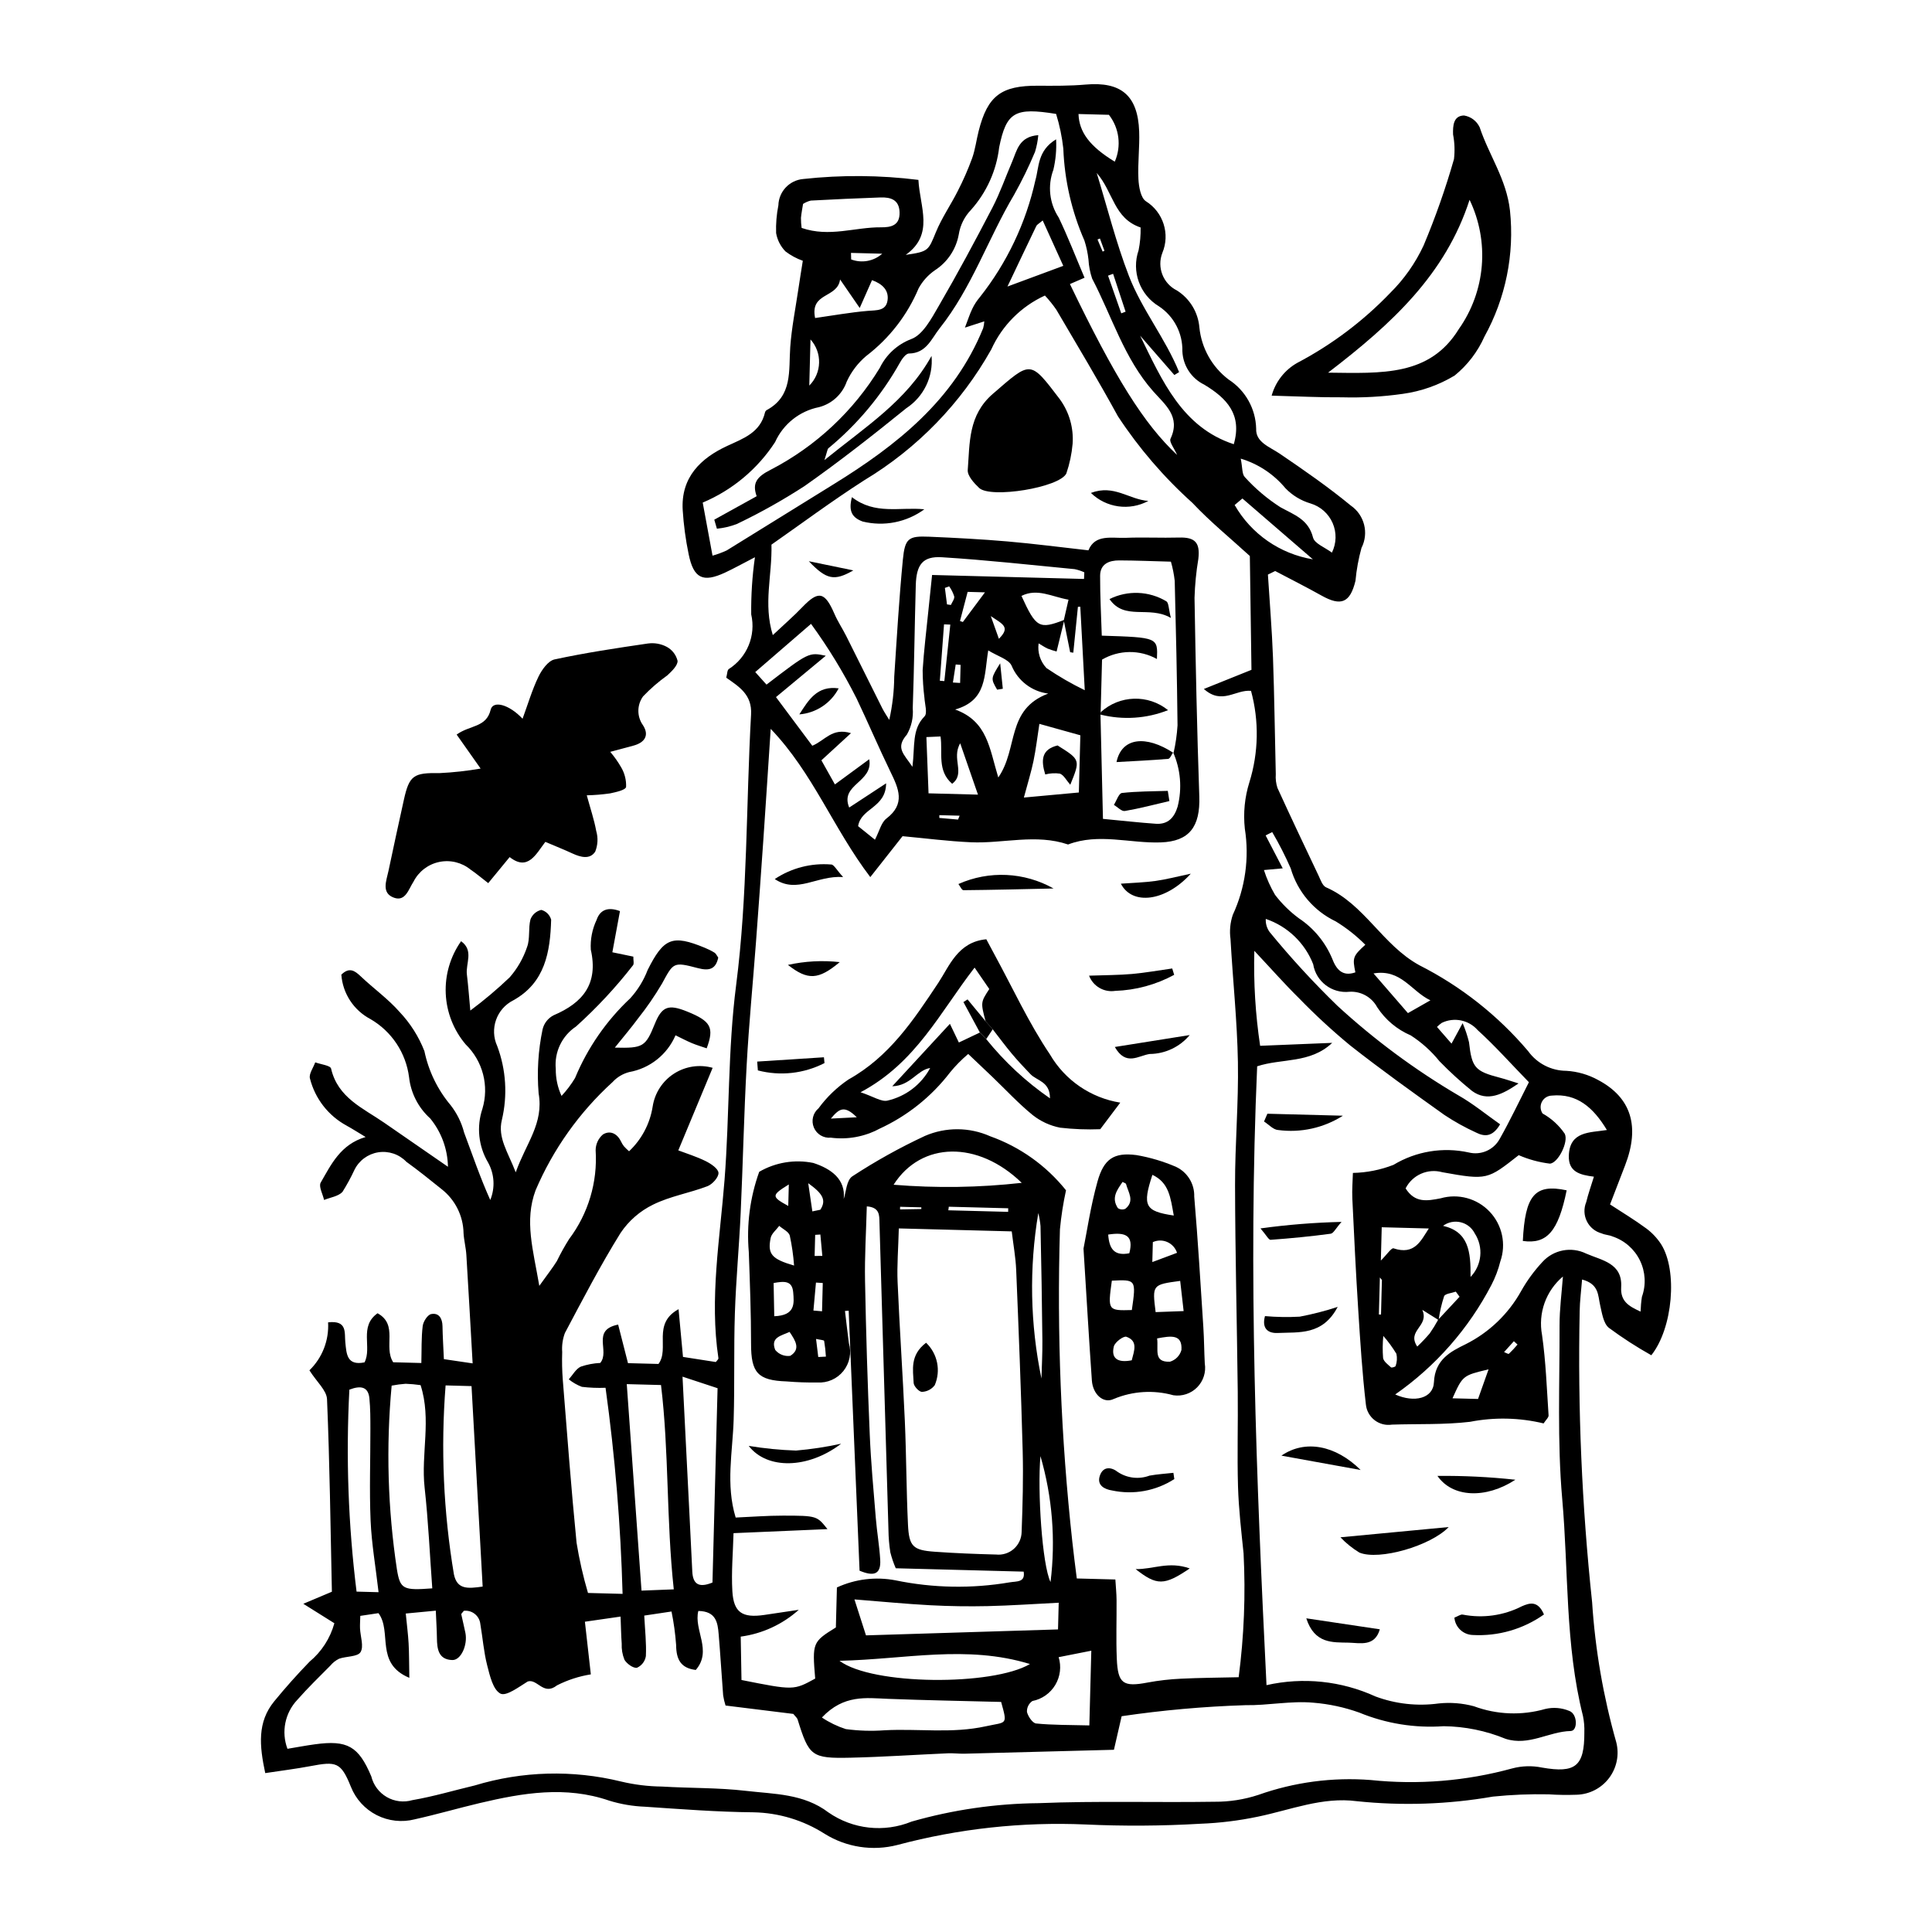 <?xml version="1.0" encoding="UTF-8"?>
<!-- Uploaded to: SVG Repo, www.svgrepo.com, Generator: SVG Repo Mixer Tools -->
<svg fill="#000000" width="800px" height="800px" version="1.1" viewBox="144 144 512 512" xmlns="http://www.w3.org/2000/svg">
 <g>
  <path d="m480.01 296.27c0.461 7.316 1.074 14.625 1.344 21.945 0.375 10.32 0.484 20.648 0.742 30.977-0.09 1.219 0.059 2.445 0.438 3.606 3.559 7.797 7.234 15.539 10.91 23.277 0.527 1.109 1.035 2.664 1.965 3.07 10.199 4.469 14.914 15.246 24.68 20.621v0.004c11.062 5.594 20.891 13.348 28.898 22.809 2.34 3.246 6.094 5.18 10.094 5.199 2.965 0.172 5.852 1.008 8.453 2.441 8.816 4.688 11.094 12.336 7.129 22.625-1.32 3.426-2.641 6.852-3.984 10.344 3.465 2.266 6.582 4.133 9.484 6.281l0.004-0.004c1.586 1.16 2.949 2.594 4.027 4.238 4.457 6.992 3.121 22.297-2.578 29.453-3.906-2.188-7.668-4.617-11.266-7.281-1.445-1.188-1.809-3.894-2.297-5.992-0.602-2.59-0.258-5.582-4.785-6.801-0.23 2.953-0.609 5.727-0.645 8.504h0.004c-0.527 25.711 0.574 51.43 3.297 77 0.816 12.574 2.965 25.027 6.406 37.148 0.836 3.289 0.125 6.781-1.926 9.484-2.051 2.703-5.219 4.324-8.613 4.406-2.469 0.09-4.941 0.055-7.406-0.109-4.922-0.102-9.848 0.102-14.75 0.602-11.914 2.07-24.062 2.477-36.09 1.215-9.102-1.188-17.496 2.305-26.16 4.098h-0.004c-5.039 1.059-10.156 1.688-15.305 1.883-10.125 0.594-20.277 0.656-30.41 0.191-16.797-0.727-33.605 1.102-49.848 5.43-6.555 1.691-13.516 0.625-19.262-2.949-5.641-3.602-12.164-5.578-18.855-5.707-9.602-0.09-19.199-0.832-28.785-1.48-3.215-0.125-6.402-0.664-9.477-1.613-11.555-3.973-22.914-2.043-34.281 0.641-5.762 1.363-11.457 3.027-17.234 4.305l-0.004 0.004c-3.387 0.867-6.973 0.473-10.086-1.109-3.117-1.586-5.551-4.254-6.84-7.5-2.66-6.609-3.883-6.781-10.777-5.477-3.797 0.719-7.641 1.188-11.926 1.84-1.555-7.277-2.137-13.508 2.387-19.031 2.965-3.621 6.094-7.129 9.352-10.488h-0.004c3.188-2.644 5.484-6.203 6.586-10.195-0.285-0.18-7.496-4.699-8.227-5.156 2.789-1.18 5.141-2.172 7.57-3.195-0.367-16.992-0.574-34.016-1.289-51.016-0.098-2.34-2.707-4.57-4.668-7.66h0.004c3.414-3.316 5.219-7.957 4.945-12.711 5.191-0.598 4.301 2.773 4.566 5.289 0.316 3.008 0.352 6.273 5.09 5.316 2.047-3.953-1.527-9.5 3.457-13.016 5.551 3.062 1.492 8.852 4.141 12.988l7.461 0.195c0.094-3.519-0.023-6.691 0.359-9.801 0.145-1.176 1.281-2.965 2.234-3.16 2.043-0.418 2.977 1.117 3.012 3.195 0.043 2.68 0.219 5.359 0.367 8.742 2.422 0.359 4.668 0.688 7.621 1.125-0.578-10.082-1.086-19.414-1.664-28.742-0.121-1.965-0.648-3.906-0.754-5.871l0.008 0.008c-0.109-4.527-2.238-8.766-5.801-11.559-3.074-2.469-6.148-4.953-9.348-7.258-1.93-2.012-4.719-2.949-7.473-2.512-2.75 0.441-5.113 2.199-6.32 4.711-0.926 1.988-1.977 3.918-3.144 5.777-1.109 1.191-3.215 1.457-4.875 2.137-0.344-1.559-1.484-3.578-0.895-4.598 2.781-4.812 5.246-10.121 11.902-12.086-1.883-1.129-3.418-2.121-5.012-2.996l-0.004-0.008c-4.856-2.621-8.383-7.156-9.734-12.508-0.332-1.207 0.895-2.84 1.402-4.273 1.457 0.539 4.008 0.824 4.199 1.652 1.785 7.75 8.473 10.473 14.059 14.336 5.406 3.738 10.812 7.473 16.91 11.684-0.078-4.68-1.738-9.195-4.707-12.816-3.137-2.824-5.125-6.703-5.594-10.898-0.82-6.461-4.609-12.168-10.242-15.426-4.43-2.332-7.344-6.781-7.707-11.77 2.109-2.062 3.535-1.078 5.156 0.461 3.375 3.207 7.238 5.957 10.289 9.43 2.836 3 5.066 6.516 6.566 10.363 1.098 5.289 3.492 10.223 6.969 14.359 1.668 2.141 2.879 4.602 3.555 7.231 2.223 5.941 4.262 11.953 6.93 17.867v0.004c1.332-3.238 1.113-6.906-0.594-9.961-2.535-4.293-3.078-9.477-1.488-14.203 0.895-2.977 0.957-6.144 0.176-9.156-0.781-3.008-2.375-5.746-4.606-7.914-3.207-3.777-5.066-8.516-5.285-13.465-0.223-4.949 1.211-9.832 4.066-13.883 3.445 2.473 1.18 5.902 1.535 8.801 0.383 3.152 0.609 6.324 0.91 9.582v-0.004c3.652-2.719 7.137-5.656 10.434-8.801 2.059-2.359 3.629-5.106 4.621-8.074 0.816-2.234 0.277-4.934 0.887-7.285 0.477-1.266 1.551-2.207 2.863-2.516 1.27 0.34 2.262 1.32 2.617 2.586-0.242 8.523-1.59 16.699-10.027 21.375-4.457 2.238-6.34 7.606-4.258 12.141 2.34 6.246 2.766 13.051 1.227 19.543-1.16 4.707 1.562 8.449 3.672 13.895 2.727-7.707 7.477-12.949 6.062-20.945h0.004c-0.469-5.656-0.117-11.355 1.043-16.914 0.375-1.625 1.449-3 2.934-3.758 7.805-3.332 11.875-8.34 9.852-17.383-0.16-2.711 0.363-5.418 1.527-7.871 0.949-2.793 3.117-3.504 6.199-2.352l-2.016 10.914 5.559 1.152c-0.023 0.945 0.254 1.914-0.105 2.32h-0.004c-4.539 5.836-9.59 11.258-15.082 16.203-3.719 2.469-5.781 6.781-5.363 11.223-0.035 2.473 0.488 4.926 1.527 7.168 1.352-1.445 2.551-3.031 3.574-4.727 3.324-8.008 8.312-15.215 14.637-21.148 1.992-2.191 3.559-4.738 4.613-7.508 4.25-8.469 6.551-9.422 15.094-5.894h0.004c0.91 0.367 1.793 0.809 2.633 1.324 0.379 0.238 0.582 0.762 0.973 1.297-0.645 3.055-2.359 3.59-5.383 2.793-6.59-1.734-6.469-1.5-9.562 4.176h-0.004c-1.879 3.176-3.969 6.219-6.262 9.109-1.859 2.519-3.898 4.906-6.199 7.781 7.516 0.188 8.133-0.215 10.598-6.289 1.879-4.641 3.59-5.293 8.566-3.277 6.285 2.543 7.242 4.203 5.184 9.75-1.297-0.449-2.629-0.836-3.906-1.367-1.355-0.562-2.656-1.262-4.352-2.082h-0.004c-2.191 5.106-6.805 8.766-12.273 9.742-1.691 0.438-3.227 1.355-4.406 2.648-8.777 7.981-15.734 17.758-20.398 28.668-3.023 8.105-0.648 15.773 0.98 25.34 2.234-3.129 3.559-4.797 4.676-6.598l-0.004-0.004c0.969-1.988 2.043-3.922 3.223-5.793 5.078-6.746 7.574-15.086 7.035-23.516-0.004-1.605 0.695-3.137 1.906-4.191 1.867-1.18 3.789-0.32 4.82 1.855h0.004c0.207 0.445 0.469 0.871 0.773 1.262 0.426 0.465 0.879 0.906 1.352 1.32 3.344-3.152 5.547-7.324 6.258-11.863 0.551-3.574 2.602-6.742 5.641-8.703 3.039-1.961 6.769-2.523 10.254-1.551-2.945 7.086-5.812 13.977-9.102 21.879 2.121 0.809 4.789 1.625 7.254 2.844 1.387 0.688 3.328 1.988 3.394 3.113 0.07 1.152-1.605 3.031-2.922 3.535-4.734 1.809-9.902 2.652-14.398 4.879-3.492 1.699-6.469 4.293-8.633 7.519-5.336 8.578-10.004 17.574-14.746 26.504-0.598 1.605-0.844 3.32-0.719 5.031-0.082 2.469-0.031 4.945 0.16 7.41 1.152 14.383 2.223 28.77 3.648 43.125h-0.004c0.73 4.5 1.742 8.953 3.031 13.328l9.168 0.242v-0.004c-0.5-18.273-2.004-36.508-4.516-54.613-2.094 0.086-4.195 0-6.277-0.25-1.254-0.473-2.422-1.145-3.465-1.988 1.047-1.16 1.887-2.769 3.188-3.367h0.004c1.66-0.562 3.394-0.891 5.148-0.977 2.648-3.168-2.441-8.715 4.742-10.164 0.887 3.473 1.703 6.688 2.606 10.219l8.082 0.211c3.035-4.062-1.766-10.629 5.32-14.512 0.441 4.727 0.809 8.695 1.176 12.648 2.914 0.453 5.785 0.902 8.695 1.355 0.219-0.309 0.738-0.715 0.691-1.031-2.383-15.824 0.406-31.637 1.625-47.23 1.34-17.176 0.852-34.406 3.074-51.637 3.055-23.684 2.621-47.809 3.957-71.727 0.293-5.246-3.18-7.344-6.578-9.734 0.27-0.98 0.238-2.012 0.68-2.289h-0.004c4.844-3.082 7.223-8.875 5.941-14.469-0.062-5.07 0.266-10.141 0.984-15.16-3.309 1.707-5.555 2.965-7.879 4.051-5.906 2.754-8.371 1.586-9.691-4.875v-0.004c-0.797-3.84-1.32-7.734-1.57-11.648-0.523-8.695 4.742-13.77 11.852-17.051 4.352-2.008 8.711-3.535 9.957-8.848h0.004c0.059-0.246 0.207-0.461 0.414-0.602 6.992-3.769 5.816-10.48 6.273-16.754 0.371-5.125 1.395-10.207 2.148-15.305 0.355-2.418 0.754-4.828 1.18-7.531h-0.004c-1.648-0.586-3.199-1.422-4.594-2.484-1.293-1.328-2.156-3.016-2.477-4.848-0.086-2.469 0.117-4.941 0.602-7.367 0.102-3.652 2.926-6.648 6.57-6.969 10.152-1.113 20.402-1.035 30.539 0.234 0.371 7.211 4.289 14.418-3.363 19.871 6.074-0.883 5.973-1.105 8-6.027 1.562-3.801 3.961-7.254 5.816-10.941v-0.004c1.445-2.805 2.711-5.703 3.793-8.668 0.82-2.312 1.113-4.805 1.723-7.195 2.371-9.352 5.988-12.047 15.738-11.992 4.199 0.023 8.418 0.062 12.59-0.305 9.391-0.828 13.852 2.859 14.207 12.406 0.156 4.195-0.406 8.422-0.199 12.613 0.102 2.051 0.602 5.008 1.984 5.902 4.617 2.887 6.457 8.695 4.348 13.711-1.465 3.812 0.211 8.109 3.863 9.93 3.422 2.148 5.629 5.785 5.961 9.809 0.555 5.481 3.367 10.484 7.762 13.805 4.434 2.863 7.16 7.734 7.285 13.012-0.168 3.609 3.578 4.816 6.246 6.629 6.422 4.363 12.832 8.805 18.816 13.734 3.633 2.496 4.856 7.301 2.852 11.227-0.789 2.852-1.324 5.769-1.594 8.715-1.414 5.867-3.84 6.816-8.973 3.941-4.051-2.269-8.199-4.352-12.309-6.519zm45.238 197.56-4.328-2.711c1.945 4.379-4.219 5.414-1.336 9.734 1.156-1.098 2.258-2.258 3.297-3.469 0.82-1.176 1.574-2.398 2.258-3.66 1.887-2.023 3.773-4.047 5.664-6.074l-0.996-1.352c-1.078 0.391-2.82 0.516-3.113 1.227l0.004 0.004c-0.672 2.055-1.156 4.164-1.445 6.301zm-99.336-185.43 1.254-5.477c-4.484-0.789-8.254-3.109-12.469-1 3.859 8.465 4.715 8.926 11.359 6.344l-2.047 8.387c-0.824-0.215-1.633-0.477-2.426-0.789-0.812-0.391-1.562-0.902-2.34-1.363-0.332 2.379 0.434 4.781 2.074 6.535 3.238 2.207 6.633 4.168 10.156 5.875-0.402-7.527-0.793-14.82-1.184-22.117l-0.629 0.012c-0.41 4.055-0.816 8.105-1.227 12.16l-0.832-0.125c-0.566-2.812-1.129-5.629-1.691-8.441zm9.727 24.973c0.215 9.059 0.43 18.117 0.656 27.637 5.301 0.5 9.652 0.996 14.016 1.297 3.211 0.219 4.894-1.613 5.789-4.586l-0.004-0.004c1.203-4.777 0.785-9.82-1.195-14.332l0.102 0.152h0.004c0.543-2.398 0.895-4.836 1.051-7.293-0.133-12.773-0.422-25.547-0.746-38.316-0.195-1.719-0.531-3.418-1.008-5.082-4.832-0.125-9.25-0.316-13.668-0.332-2.703-0.012-5.086 0.914-5.094 4.09-0.016 5.309 0.281 10.621 0.441 15.852 14.863 0.473 14.863 0.473 14.617 6.191v-0.004c-4.535-2.516-10.066-2.457-14.547 0.16l-0.367 13.945zm-66.73 157.98-0.98 0.066c0.344 2.844 0.652 5.688 1.035 8.527v-0.004c0.754 2.555 0.207 5.316-1.461 7.398-1.668 2.078-4.246 3.207-6.906 3.031-2.715 0.039-5.43-0.055-8.137-0.281-7.648-0.258-9.422-2.312-9.422-9.914 0-8.133-0.309-16.266-0.602-24.395-0.625-7.195 0.32-14.445 2.762-21.242 4.324-2.508 9.414-3.344 14.312-2.352 4.773 1.535 8.641 4.352 8.082 9.555 0.602-1.711 0.715-4.988 2.297-6.016 6.144-4.019 12.57-7.594 19.223-10.695 5.527-2.394 11.809-2.359 17.309 0.094 7.894 2.816 14.848 7.773 20.082 14.316-0.746 3.41-1.281 6.863-1.609 10.336-0.824 27.637 0.27 55.297 3.281 82.781 0.324 3.121 0.754 6.231 1.184 9.75l10.223 0.27c0.129 2.109 0.305 3.762 0.316 5.414 0.039 5.191-0.156 10.391 0.062 15.57 0.277 6.66 1.695 7.562 8.223 6.316h-0.004c2.91-0.539 5.856-0.875 8.812-1.008 4.894-0.242 9.801-0.266 15.266-0.391 1.426-10.883 1.863-21.875 1.301-32.836-0.609-5.883-1.297-11.777-1.473-17.684-0.25-8.383 0.027-16.781-0.07-25.172-0.211-18.246-0.676-36.492-0.715-54.738-0.023-10.875 0.953-21.762 0.758-32.629-0.195-10.852-1.348-21.684-1.961-32.531l0.004 0.004c-0.305-2.168-0.098-4.379 0.602-6.453 3.305-7.129 4.418-15.078 3.188-22.84-0.445-4.133-0.039-8.309 1.203-12.277 2.453-7.871 2.606-16.285 0.438-24.242-4.133-0.395-7.668 3.809-12.496-0.5l12.613-5.07c-0.148-10.48-0.293-20.5-0.43-30.164-5.109-4.684-10.496-9.062-15.211-14.074v-0.004c-7.543-6.773-14.184-14.488-19.75-22.961-5.211-9.531-10.809-18.852-16.312-28.223-0.914-1.332-1.93-2.59-3.035-3.766-6.301 2.883-11.348 7.949-14.203 14.266-8.02 14.289-19.621 26.242-33.664 34.684-8.703 5.578-17.008 11.77-24.598 17.062 0.207 8.215-2.211 15.664 0.355 23.977 3.18-2.992 5.594-5.074 7.781-7.367 4.309-4.512 6-4.172 8.559 1.75 0.875 2.023 2.125 3.879 3.117 5.856 3.203 6.371 6.352 12.766 9.551 19.137 0.535 1.066 1.23 2.055 1.848 3.082l0.004 0.004c0.844-3.754 1.285-7.59 1.32-11.441 0.68-10.34 1.289-20.688 2.285-31 0.551-5.699 1.504-6.328 6.949-6.098 6.922 0.293 13.848 0.656 20.746 1.25 7.062 0.609 14.098 1.535 21.484 2.359 1.773-4.371 6.172-3.164 9.941-3.316 4.676-0.188 9.371 0.062 14.055-0.07 4.269-0.121 5.648 1.328 5.129 5.688-0.566 3.402-0.906 6.84-1.008 10.289 0.297 17.543 0.66 35.086 1.266 52.617 0.277 8.07-2.668 11.926-10.188 12.195-8.195 0.297-16.457-2.543-24.59 0.555-8.523-2.906-17.168-0.211-25.738-0.59-6.125-0.27-12.227-1.07-18.125-1.613-2.621 3.328-5.004 6.348-8.547 10.844-9.844-12.938-15.184-27.602-26.395-39.285-0.684 10.359-1.289 19.828-1.941 29.293-0.625 9.086-1.281 18.168-1.961 27.25-0.816 10.832-1.871 21.652-2.465 32.5-0.719 13.094-0.992 26.211-1.594 39.312-0.406 8.863-1.246 17.707-1.535 26.57-0.309 9.371-0.035 18.758-0.32 28.129-0.262 8.574-2.144 17.164 0.531 25.957 4.227-0.184 8.395-0.512 12.566-0.508 8.984 0.008 8.984 0.082 11.762 3.574-8.406 0.363-16.422 0.707-24.895 1.07-0.133 5.086-0.605 10.234-0.312 15.34 0.328 5.699 2.633 7.176 8.426 6.34 3.062-0.441 6.117-0.91 9.176-1.367h0.004c-4.301 3.859-9.66 6.336-15.387 7.106 0.074 4.086 0.141 7.894 0.203 11.496 13.828 2.754 13.828 2.754 19.531-0.375-0.793-9.504-0.703-9.73 5.481-13.551l0.277-10.594v-0.004c4.856-2.238 10.289-2.898 15.539-1.887 9.953 2.059 20.203 2.238 30.223 0.535 1.852-0.328 4.207 0.09 3.731-2.844l-33.898-0.891c-0.594-1.363-1.074-2.773-1.438-4.215-0.305-1.949-0.473-3.918-0.496-5.891-0.809-27.168-1.602-54.332-2.383-81.5-0.055-1.938 0.102-4.035-3.356-4.297-0.176 6.691-0.59 13.215-0.469 19.723 0.254 13.578 0.668 27.156 1.25 40.73 0.309 7.383 0.996 14.754 1.602 22.121 0.305 3.691 0.945 7.359 1.172 11.051 0.246 4.051-1.84 4.441-5.473 2.922-0.969-23.078-1.93-45.988-2.887-68.902zm110.72 99.23c9.699-2.191 19.848-1.137 28.891 3 5.34 1.984 11.086 2.621 16.727 1.852 3.137-0.332 6.309-0.082 9.352 0.738 6.062 2.25 12.684 2.504 18.898 0.723 2.129-0.508 4.363-0.328 6.383 0.516 2.211 0.812 2.277 5.281 0.371 5.324-5.824 0.137-11.051 4.035-17.242 2.074-5.219-2.148-10.797-3.285-16.438-3.348-7.629 0.543-15.281-0.695-22.352-3.609-3.93-1.406-8.023-2.285-12.18-2.621-5.992-0.543-11.953 0.762-18.055 0.656v0.004c-10.961 0.348-21.891 1.324-32.738 2.922-0.578 2.519-1.215 5.297-2.043 8.895-13.238 0.352-26.445 0.695-39.625 1.039-1.449 0.035-2.91-0.168-4.359-0.105-8.594 0.375-17.184 0.969-25.781 1.164-10.379 0.238-11.039-0.383-14.066-10.133-0.133-0.43-0.574-0.762-1.133-1.469-5.695-0.703-11.684-1.445-17.965-2.223-0.281-0.879-0.492-1.781-0.633-2.691-0.426-5.41-0.73-10.828-1.191-16.238-0.258-3.008-0.656-6.062-5.387-6.133-1.273 5.027 3.769 10.508-0.676 15.633-3.992-0.473-5.164-2.801-5.207-6.543h0.004c-0.215-3.004-0.625-5.992-1.227-8.945l-7.227 1.082c0.203 3.906 0.594 7.332 0.434 10.727v0.004c-0.211 1.367-1.098 2.535-2.363 3.098-1.004 0.164-2.68-1.059-3.316-2.121h0.004c-0.551-1.355-0.797-2.816-0.73-4.277-0.16-2.137-0.188-4.281-0.301-7.168-3.539 0.512-6.512 0.941-9.453 1.363 0.613 5.445 1.121 9.977 1.57 13.949l0.004 0.004c-3.125 0.5-6.152 1.48-8.973 2.914-3.602 2.836-5.18-1.824-7.75-1.031-2.394 1.473-5.75 4.023-7.269 3.199-1.957-1.066-2.781-4.75-3.477-7.465-0.914-3.566-1.188-7.297-1.816-10.941v-0.004c-0.105-1.047-0.625-2.012-1.449-2.672-0.82-0.664-1.875-0.965-2.922-0.844-0.406 0.543-0.711 0.77-0.68 0.93 0.336 1.648 0.77 3.273 1.094 4.926 0.633 3.231-1.18 7.258-3.473 7.191-3.668-0.109-4.043-2.914-4.078-5.82-0.027-2.152-0.172-4.305-0.297-7.266l-7.961 0.758c0.301 3.059 0.617 5.469 0.754 7.894 0.145 2.578 0.121 5.168 0.195 9.148-9.207-3.844-4.496-12.168-8.18-17.141l-4.816 0.719c-0.035 1.375-0.117 2.352-0.074 3.316 0.094 2.152 1.059 4.797 0.133 6.297-0.773 1.258-3.762 1.066-5.688 1.746l0.004 0.004c-0.887 0.43-1.672 1.047-2.301 1.809-2.953 2.988-5.984 5.91-8.75 9.066-3.293 3.469-4.312 8.516-2.629 12.992 2.555-0.422 4.891-0.867 7.246-1.188 8.652-1.188 11.598 0.5 14.973 8.5v-0.004c0.562 2.309 2.043 4.285 4.098 5.477 2.055 1.188 4.508 1.484 6.789 0.82 5.566-0.953 11.016-2.586 16.52-3.891 12.586-3.816 25.961-4.18 38.734-1.055 3.582 0.859 7.25 1.309 10.93 1.348 7.402 0.449 14.863 0.277 22.207 1.137 7.492 0.879 15.301 0.711 21.887 5.731h0.004c6.461 4.481 14.75 5.387 22.027 2.41 10.941-3.129 22.254-4.769 33.629-4.879 15.535-0.633 31.113-0.133 46.668-0.375 3.93 0.027 7.84-0.586 11.574-1.812 9.531-3.379 19.664-4.727 29.75-3.949 12.582 1.324 25.297 0.285 37.496-3.059 2.59-0.695 5.305-0.777 7.93-0.238 8.836 1.547 11.25-0.305 11.227-9.266l-0.004-0.004c0.059-1.484-0.066-2.969-0.367-4.426-4.754-18.879-3.797-38.332-5.492-57.5-1.344-15.223-0.664-30.629-0.707-45.953-0.012-4.375 0.586-8.754 0.891-12.988l0.004 0.004c-2.211 1.855-3.887 4.269-4.863 6.988-0.973 2.719-1.207 5.644-0.676 8.484 1.012 7.043 1.258 14.199 1.734 21.316 0.039 0.578-0.719 1.211-1.316 2.141-6.394-1.539-13.047-1.684-19.5-0.426-6.832 0.809-13.793 0.516-20.695 0.746-1.633 0.254-3.297-0.172-4.602-1.184-1.305-1.008-2.141-2.512-2.301-4.152-0.969-8.297-1.492-16.652-2.023-24.996-0.629-9.852-1.105-19.715-1.57-29.578-0.109-2.336 0.098-4.691 0.152-6.789l-0.004-0.004c3.68-0.074 7.316-0.797 10.746-2.133 5.984-3.609 13.125-4.789 19.953-3.289 3.231 0.805 6.598-0.664 8.203-3.582 2.754-4.859 5.137-9.926 7.742-15.035-4.934-5.074-9.027-9.688-13.57-13.801-2.375-2.707-6.262-3.496-9.508-1.934-0.457 0.32-0.887 0.684-1.281 1.086l3.852 4.422c0.898-1.652 1.605-2.953 2.949-5.426 0.703 1.633 1.266 3.32 1.684 5.047 0.762 6.731 1.551 7.684 8.148 9.402 1.68 0.438 3.324 1.016 4.984 1.527-4.168 2.863-8.219 4.988-12.336 1.988h0.004c-3.027-2.449-5.906-5.074-8.621-7.867-2.156-2.676-4.727-4.988-7.617-6.852-3.629-1.551-6.723-4.144-8.883-7.449-1.438-2.68-4.293-4.285-7.328-4.117-4.648 0.531-8.895-2.68-9.645-7.297-2.211-5.66-6.809-10.055-12.562-12.008-0.074 1.242 0.285 2.473 1.02 3.477 5.617 6.859 11.621 13.391 17.98 19.562 9.809 9.012 20.543 16.961 32.02 23.711 3.922 2.223 7.453 5.141 11.078 7.684-2.043 3.484-4.207 3.254-6.348 2.195h0.004c-2.926-1.332-5.738-2.894-8.414-4.672-8.422-6.012-16.852-12.035-24.98-18.434-4.75-3.922-9.285-8.105-13.574-12.527-3.723-3.664-7.18-7.594-11.82-12.539v-0.004c-0.223 8.422 0.289 16.848 1.539 25.176l19.098-0.781c-5.828 5.543-13.402 4.055-19.887 6.215-2.394 54.785-0.238 109.14 2.477 164zm-97.434-121.04c-0.141 5.391-0.512 9.816-0.324 14.219 0.527 12.293 1.379 24.574 1.922 36.871 0.402 9.117 0.395 18.25 0.828 27.367 0.277 5.836 1.328 6.809 7.051 7.223 5.41 0.391 10.836 0.602 16.258 0.742v-0.004c1.727 0.195 3.457-0.348 4.754-1.5 1.301-1.156 2.047-2.805 2.059-4.543 0.27-7.141 0.465-14.301 0.277-21.441-0.426-15.969-1.059-31.934-1.719-47.895-0.137-3.348-0.754-6.68-1.18-10.254zm-51.969-192.35c0.809 4.387 1.664 9.012 2.598 14.062 1.285-0.363 2.543-0.824 3.754-1.383 9.438-5.809 18.836-11.676 28.266-17.496 16.809-10.375 31.969-22.332 39.703-41.398v-0.004c0.164-0.59 0.266-1.199 0.297-1.812l-5.129 1.66c0.898-2.336 1.32-3.711 1.949-4.981l-0.004 0.004c0.531-1.117 1.211-2.16 2.016-3.102 7.188-9.098 12.223-19.703 14.723-31.023 0.973-3.332 0.492-7.801 5.477-10.797 0.145 2.719-0.102 5.441-0.727 8.09-1.57 4.195-1.047 8.887 1.41 12.629 2.445 5.078 4.473 10.355 6.856 15.961l-3.875 1.676c11.992 24.898 19.613 37.059 28.406 45.289-0.797-1.832-2.141-3.465-1.754-4.281 2.785-5.91-1.48-9.062-4.613-12.617-7.676-8.699-10.902-19.801-16.137-29.809h-0.004c-0.559-1.633-0.887-3.336-0.98-5.059-0.188-1.711-0.543-3.398-1.07-5.035-3.379-7.703-5.277-15.977-5.598-24.383-0.344-3.117-0.984-6.195-1.914-9.191-10.918-1.766-13.172-0.547-15.094 8.887l0.004 0.004c-0.73 6.148-3.34 11.926-7.469 16.543-1.719 1.785-2.848 4.055-3.234 6.5-0.703 3.918-3.004 7.367-6.352 9.516-1.777 1.234-3.246 2.863-4.285 4.762-2.977 7.082-7.758 13.258-13.867 17.914-2.207 1.859-3.981 4.184-5.184 6.805-1.164 3.336-3.91 5.875-7.328 6.773-5.16 1.02-9.504 4.477-11.664 9.273-4.648 7.133-11.328 12.715-19.176 16.023zm186.27 181.74c2.484 3.91 5.644 3.344 9.273 2.637 4.656-1.348 9.676 0.02 13.008 3.539 3.336 3.519 4.422 8.605 2.824 13.18-0.535 2.156-1.324 4.242-2.348 6.211-6.031 11.602-14.785 21.566-25.508 29.047 5.035 2.266 10.074 1.082 10.262-3.246 0.262-6.059 4.551-8.184 8.395-10.066 6.207-3.106 11.332-8.012 14.707-14.078 1.566-2.789 3.465-5.383 5.652-7.727 2.938-3.242 7.668-4.144 11.594-2.215 4.18 1.824 9.645 2.519 9.27 8.883-0.223 3.797 2.039 5.074 5.141 6.488h0.004c0.039-1.312 0.156-2.625 0.355-3.922 1.133-3.156 0.938-6.633-0.531-9.645-1.473-3.012-4.094-5.301-7.277-6.352-0.891-0.395-1.961-0.395-2.848-0.801-1.715-0.453-3.152-1.625-3.938-3.215-0.789-1.59-0.848-3.441-0.168-5.082 0.5-2.098 1.242-4.141 2.035-6.738-3.715-0.465-6.797-1.254-6.644-5.598 0.223-6.481 5.523-6.047 10.086-6.769-3.613-6-7.957-9.758-14.609-9.121-1.109 0.031-2.109 0.664-2.617 1.648-0.508 0.98-0.441 2.164 0.172 3.086 2.344 1.309 4.356 3.141 5.871 5.356 1.113 2.141-1.785 7.875-3.949 7.938-2.84-0.348-5.613-1.102-8.238-2.242-8.25 6.461-8.293 6.68-20.23 4.523-3.856-1.086-7.938 0.711-9.742 4.281zm-154.82-113.44c1.141 2.031 2.254 4.023 3.582 6.387l9.094-6.672c1.145 6.148-7.852 6.602-5.309 12.797 3.113-2.043 5.981-3.922 9.785-6.414-0.066 6.555-6.664 6.504-7.422 11.352l4.461 3.594c1.191-2.293 1.66-4.562 3.051-5.621 5.106-3.891 3.215-7.953 1.066-12.375-3.125-6.434-5.926-13.023-9-19.48h-0.004c-3.477-6.894-7.504-13.492-12.051-19.73-5.144 4.445-9.574 8.273-14.781 12.773l2.981 3.324c11.215-8.586 11.215-8.586 15.715-7.648-4.574 3.797-8.664 7.191-13.203 10.961 3.719 4.981 6.727 9.004 9.625 12.891 3.422-1.418 5.231-4.867 10.254-3.336-2.824 2.59-4.906 4.5-7.844 7.199zm-103.12 219.44c-0.652-8.883-1.047-17.832-2.031-26.719-0.992-8.941 1.867-18.07-1.07-27.145v0.004c-1.312-0.191-2.633-0.309-3.957-0.359-1.242 0.09-2.481 0.254-3.707 0.492-1.512 16.242-1.039 32.613 1.402 48.742 0.863 5.246 1.684 5.559 9.363 4.984zm51.543-54.125c1.324 18.531 2.594 36.305 3.906 54.723 3.215-0.125 5.473-0.215 8.551-0.336-2.008-18.562-1.234-36.441-3.383-54.148zm-48.012 0.34c-1.312 16.723-0.57 33.543 2.207 50.086 0.852 4.039 3.652 3.789 7.613 3.223-0.984-17.777-1.957-35.27-2.949-53.125zm172.55-321.31c2.797 9.113 5.109 18.414 8.531 27.285 3.441 8.922 9.695 16.586 13.305 25.492l-1.258 0.766-9.074-10.422c5.824 11.906 11.152 24.293 24.82 28.762 2.266-7.852-1.82-12.16-7.812-15.777-3.434-1.66-5.668-5.082-5.812-8.891 0.102-4.754-2.234-9.23-6.191-11.863-5.094-3.055-7.352-9.262-5.406-14.875 0.398-1.984 0.574-4.004 0.531-6.027-7.137-2.41-7.231-9.434-11.633-14.449zm-10.07 378.9c-6.644 0.332-12.695 0.762-18.75 0.898-5.102 0.113-10.215 0.039-15.312-0.23-6.281-0.332-12.547-0.949-20.07-1.543l3.059 9.527c17.371-0.539 33.938-1.051 50.891-1.574zm-99.695-59.91c0.684 13.531 1.273 25.238 1.863 36.941 0.246 4.906 0.473 9.809 0.727 14.715 0.164 3.191 1.602 4.453 5.348 2.902l1.352-51.496zm36.941 90.332c1.953 1.309 4.086 2.34 6.324 3.066 3.41 0.461 6.859 0.57 10.293 0.316 8.934-0.48 17.844 0.926 26.855-1.066 5.512-1.219 5.769-0.168 4.023-6.445-9.902-0.262-19.938-0.434-29.961-0.82-5.824-0.223-11.715-1.199-17.535 4.949zm69.461-301.73 0.082-1.754-0.004-0.004c-0.812-0.375-1.668-0.656-2.547-0.84-11.723-1.121-23.438-2.43-35.188-3.156-5.086-0.312-6.773 1.938-6.926 7.418-0.305 10.863-0.426 21.73-0.805 32.59v-0.004c0.203 2.438-0.34 4.875-1.555 6.996-3.102 3.559-0.809 5.113 1.473 8.535 0.703-5.562-0.199-9.887 3.207-13.367 0.816-0.836 0.07-3.242-0.027-4.926v0.004c-0.305-2.422-0.461-4.863-0.473-7.305 0.328-5.164 0.965-10.309 1.484-15.457 0.316-3.137 0.648-6.269 1.016-9.785zm-186.95 268.52c-0.793-6.859-1.855-12.91-2.113-18.996-0.344-8.086-0.039-16.195-0.055-24.297-0.004-2.703 0.004-5.422-0.266-8.105-0.301-2.981-2.18-3.484-5.301-2.281l-0.004-0.004c-0.938 17.863-0.297 35.777 1.906 53.527zm164.23-215.91c5.356-7.711 2.008-18.012 13.234-22.234h0.004c-4.328-0.543-8.031-3.363-9.703-7.387-0.785-1.719-3.664-2.484-6.195-4.055-1.125 6.688-0.297 13.234-8.77 15.664 8.59 3.125 9.062 10.262 11.43 18.012zm-42.078 234.09c8.676 6.523 40.598 6.691 50.469 0.855-16.793-5.144-32.977-1.246-50.469-0.855zm48.297-126.66c-11.621-11.277-26.637-11-33.965 0.504l0.004-0.004c11.309 0.93 22.684 0.762 33.965-0.504zm91.051-63.098c-2.356-2.371-4.988-4.453-7.844-6.195-5.801-2.769-10.141-7.883-11.93-14.055-1.445-3.297-3.082-6.504-4.902-9.609l-1.746 0.883 4.535 8.727-4.981 0.449c0.73 2.293 1.719 4.496 2.941 6.57 1.801 2.359 3.926 4.453 6.316 6.215 3.934 2.613 7.008 6.336 8.832 10.699 1.035 2.723 2.648 4.867 6.141 3.629-0.789-3.852-0.68-4.305 2.637-7.312zm-73.137 206.88 0.52-19.797c-3.062 0.605-5.543 1.098-8.652 1.711h-0.004c0.758 2.469 0.434 5.144-0.891 7.359-1.328 2.215-3.531 3.766-6.066 4.262-0.953 0.652-1.5 1.75-1.441 2.902 0.301 1.191 1.48 2.957 2.426 3.051 4.309 0.434 8.668 0.371 14.105 0.512zm-76.25-396.85c7.359 2.551 14.172-0.227 21.012-0.16 2.703 0.027 5.039-0.496 4.945-3.969-0.09-3.363-2.367-4.039-5.086-3.945-6.148 0.215-12.297 0.492-18.441 0.828-0.727 0.18-1.418 0.48-2.051 0.887-0.199 1.266-0.445 2.477-0.555 3.695-0.004 0.891 0.055 1.781 0.176 2.664zm140.53 86.051c1.219-2.457 1.289-5.328 0.195-7.84-1.098-2.516-3.25-4.418-5.879-5.199-2.519-0.746-4.805-2.133-6.629-4.023-3.09-3.727-7.211-6.457-11.848-7.848 0.488 2.394 0.312 4.137 1.098 4.902h-0.004c2.777 3.066 5.949 5.75 9.43 7.981 3.68 2.031 7.414 3.195 8.637 8.035 0.41 1.602 3.172 2.609 5 3.992zm-67.062 63.566 0.398-15.16-10.855-3.027c-0.559 3.609-0.922 6.746-1.559 9.824-0.605 2.918-1.504 5.773-2.551 9.703 5.75-0.531 10.246-0.945 14.566-1.34zm-31.441-13.035c-2.41 4.102 1.477 7.941-2.129 10.727-4.039-3.469-2.469-8.223-3.082-12.539l-3.75 0.164c0.191 5.062 0.379 9.902 0.57 14.906l13.098 0.344c-1.574-4.555-2.996-8.66-4.707-13.602zm21.531 168.36c0.09-3.363 0.281-6.731 0.246-10.094-0.109-10.098-0.273-20.195-0.496-30.297l0.004 0.004c-0.109-1.176-0.305-2.34-0.59-3.484-2.453 14.551-2.168 29.43 0.84 43.875zm-9.008-289.41 14.793-5.481-5.453-12.027c-1.023 0.867-1.508 1.09-1.688 1.457-2.555 5.293-5.066 10.605-7.652 16.051zm-44.359-1.871c-0.684 5.066-8.035 3.324-6.617 10.219 4.812-0.68 9.352-1.504 13.93-1.895 2.309-0.199 4.836 0.074 5.262-2.754 0.406-2.695-1.34-4.394-4.109-5.391l-3.262 7.375zm55.773 345.19c1.387-11.191 0.477-22.543-2.672-33.371-0.824 9.273 0.457 28.844 2.672 33.371zm50.848-287.15-2.051 1.73h-0.004c4.394 7.672 12.008 12.957 20.734 14.398-6.227-5.375-12.453-10.754-18.68-16.129zm-33.824-89.258c1.805-4.109 1.207-8.879-1.551-12.418l-8.059-0.211c0.16 4.777 2.949 8.57 9.609 12.629zm70.746 282.39-0.23 8.828c1.559-1.547 2.809-3.43 3.363-3.242 5.594 1.875 7.242-2.031 9.348-5.262zm-2.172-67.266c3.356 3.871 6.172 7.117 9.117 10.516l5.953-3.387c-5.098-2.414-7.731-8.371-15.07-7.129zm-153.56 77.414c-0.195-2.664-0.574-5.316-1.137-7.93-0.289-1.043-1.828-1.734-2.801-2.586-0.785 1.066-2.035 2.039-2.273 3.215-0.859 4.266 0.266 5.574 6.211 7.301zm171.98-10.527c6.75 1.57 7.371 6.762 7.293 13.543v0.004c3.016-3.125 3.473-7.918 1.102-11.555-0.754-1.484-2.121-2.559-3.738-2.941-1.613-0.383-3.32-0.035-4.656 0.949zm2.508 45.707 6.769 0.176 2.789-7.848c-6.832 1.625-6.832 1.625-9.559 7.672zm-179.74-21.75c5.668-0.199 5.258-3.457 5.019-6.324-0.266-3.176-2.391-2.977-5.191-2.477zm4.051 4.16c-2.211 1.027-5.137 1.426-3.793 4.781v-0.004c0.969 1.176 2.477 1.77 3.984 1.562 2.82-1.758 1.398-3.996-0.188-6.344zm42.598-187.45-1.66-0.062c-0.371 4.981-0.742 9.961-1.113 14.941l1.199 0.094c0.527-4.996 1.051-9.984 1.578-14.973zm-37.367-63.34c3.34-3.344 3.481-8.715 0.32-12.227zm1.098 245.12 2.281 0.199 0.195-7.492-1.805-0.117zm40.867-190.45-2.027 7.719 0.758 0.262c1.863-2.5 3.727-5 5.859-7.859zm-4.992 162.94-0.125 0.945 15.855 0.414 0.012-0.949zm115.15 34.238h-0.004c-0.191 1.945-0.211 3.902-0.055 5.852 0.152 0.926 1.289 1.738 2.094 2.477 0.176 0.16 1.184-0.145 1.223-0.348 0.371-1.039 0.445-2.164 0.211-3.242-1.016-1.68-2.176-3.266-3.473-4.738zm-151.31-33 2.117-0.445c1.676-2.559 0.602-4.289-3.211-7.027zm-6.238-7.141c-4.648 2.887-4.668 3.219-0.148 5.695zm16.48-246.87 0.043 1.73c2.812 1.062 5.984 0.48 8.23-1.516zm71.625 16.016 1.145-0.438c-1.102-3.344-2.207-6.691-3.309-10.035l-1.34 0.488c1.164 3.324 2.332 6.656 3.5 9.984zm69.074 256.17-0.543-0.664-0.258 9.809 0.562 0.016zm-150.34-6.363 2.043-0.023-0.52-5.66-1.375 0.09zm0.965 26.777 2.027-0.102c-0.078-1.395-0.234-2.785-0.469-4.164-0.051-0.242-1.082-0.281-2.144-0.523zm34.117-199.45 1.035 0.148c0.32-0.754 0.984-1.559 0.883-2.246-0.301-0.961-0.754-1.867-1.34-2.684l-1.137 0.414zm1.566 20.703 1.91 0.113 0.125-4.789-1.293-0.105zm10.043-17.598 2.144 6.012c3.16-3.144 0.984-3.883-2.141-6.012zm-8.676 53.918 0.41-1.027-5.371-0.141-0.004 0.734zm-9.734 103.21-0.004-0.445-5.625-0.148-0.016 0.691zm158 35.914-0.973-0.879-2.594 2.875c0.441 0.164 1.113 0.59 1.281 0.445 0.809-0.77 1.57-1.586 2.285-2.441zm-110.67-293.11-0.637 0.262 1.348 3.199 0.484-0.203z"/>
  <path d="m271.37 347.68-6.352-9.008c3.492-2.555 7.859-1.809 9.012-6.586 0.605-2.512 4.809-1.484 8.457 2.383 1.426-3.871 2.527-7.648 4.215-11.145 0.887-1.836 2.57-4.207 4.273-4.574 8.172-1.762 16.461-3.004 24.742-4.219l-0.004 0.004c1.695-0.234 3.422 0.07 4.938 0.859 1.457 0.773 2.519 2.129 2.914 3.731 0.055 1.242-1.527 2.746-2.676 3.82v0.004c-2.328 1.656-4.496 3.531-6.469 5.598-1.652 2.285-1.66 5.367-0.016 7.656 1.758 2.734 0.387 4.641-2.637 5.422-1.82 0.469-3.629 0.973-6.047 1.621 1.102 1.289 2.078 2.68 2.922 4.148 0.91 1.562 1.355 3.352 1.281 5.156-0.191 0.859-2.734 1.375-4.289 1.715v-0.004c-2.031 0.289-4.078 0.457-6.133 0.504 0.969 3.547 1.965 6.477 2.512 9.484h0.004c0.516 1.797 0.418 3.715-0.281 5.449-1.406 2.148-3.871 1.477-6.031 0.48-2.234-1.031-4.523-1.945-7.184-3.074-2.469 3.223-4.598 7.848-9.457 4.031-1.949 2.371-3.699 4.496-5.676 6.902-1.992-1.535-3.273-2.637-4.668-3.574h-0.004c-2.324-1.906-5.383-2.652-8.324-2.035-2.941 0.617-5.445 2.535-6.805 5.215-1.297 1.961-2.113 5.348-5.16 4.262-3.457-1.234-2.019-4.516-1.477-7.102 1.316-6.273 2.691-12.539 4.07-18.801 1.445-6.566 2.598-7.234 9.477-7.121 3.644-0.176 7.273-0.578 10.871-1.203z"/>
  <path d="m481 248.85c1.02-3.68 3.457-6.801 6.781-8.68 9.152-4.816 17.469-11.074 24.633-18.535 3.672-3.633 6.672-7.891 8.852-12.574 3.141-7.465 5.828-15.109 8.055-22.895 0.254-2.176 0.172-4.375-0.242-6.527-0.074-2.301 0.07-4.981 2.914-5.031 1.812 0.297 3.359 1.469 4.137 3.129 2.457 7.398 7.09 13.727 8.027 22.039v-0.004c1.227 11.578-1.137 23.254-6.769 33.438-1.781 4.012-4.484 7.547-7.891 10.312-4.207 2.535-8.883 4.188-13.75 4.856-5.336 0.758-10.727 1.062-16.113 0.914-5.875 0.051-11.754-0.262-18.633-0.441zm52.449-51.891c-6.371 19.746-20.57 32.848-37.496 45.801 14.344 0.16 26.93 0.965 34.645-11.543v-0.004c3.484-4.938 5.586-10.715 6.09-16.738 0.5-6.023-0.617-12.07-3.234-17.52z"/>
  <path d="m435.69 332.75c4.996-4.574 12.586-4.805 17.855-0.551-5.699 2.258-11.965 2.664-17.91 1.172z"/>
  <path d="m431.14 474.89c0.891-4.41 1.875-11.219 3.711-17.785 1.688-6.031 4.379-7.75 10.266-7v-0.004c3.641 0.621 7.191 1.676 10.578 3.144 3.012 1.438 4.891 4.516 4.789 7.852 0.984 11.535 1.668 23.094 2.418 34.648 0.207 3.195 0.211 6.402 0.379 9.602h0.004c0.367 2.309-0.387 4.656-2.031 6.316-1.648 1.664-3.984 2.441-6.297 2.094-5.227-1.457-10.793-1.113-15.797 0.98-2.781 1.348-5.547-1.277-5.801-4.875-0.758-10.805-1.383-21.617-2.219-34.973zm23.922-8.762c-0.859-4.715-1.227-8.719-5.668-10.781-2.68 8.199-2.016 9.645 5.664 10.781zm1.699 17.324c-7.414 1-7.414 1-6.508 8.27 2.211-0.082 4.477-0.168 7.422-0.273zm-18.109-0.066c-1.098 7.922-1.066 7.965 5.297 7.789 1.16-8.059 1.125-8.109-5.297-7.785zm11.992 15.309c0.418 2.926-1.074 6.352 3.398 6.172h0.004c1.484-0.438 2.637-1.613 3.047-3.106 0.27-4.219-2.703-3.777-6.449-3.066zm-6.719 5.797c0.66-2.57 1.703-5.125-1.41-6.231-0.766-0.273-3.051 1.43-3.332 2.547-0.77 3.09 0.898 4.445 4.742 3.684zm-6.242-33.32c0.281 3.969 1.738 5.703 5.598 4.957 1.203-4.66-0.887-5.684-5.598-4.957zm18.242 4.836c-0.414-1.273-1.348-2.312-2.57-2.852-1.227-0.543-2.621-0.535-3.84 0.02l-0.137 5.281zm-14.434-18.789c-1.449 2.156-3.062 4.199-1.242 6.945h-0.004c0.59 0.398 1.34 0.465 1.988 0.176 2.555-2.062 0.746-4.371 0.168-6.594-0.039-0.145-0.348-0.211-0.914-0.527z"/>
  <path d="m400.59 423.31c-1.746 1.473-3.352 3.098-4.797 4.863-4.941 6.453-11.387 11.594-18.777 14.977-3.93 2.106-8.422 2.922-12.844 2.344-1.926 0.184-3.746-0.906-4.492-2.691-0.746-1.781-0.246-3.844 1.238-5.086 2.188-2.988 4.875-5.574 7.945-7.644 10.793-6.023 17.191-15.664 23.793-25.605 2.914-4.391 5.16-10.855 12.727-11.551 0.668 1.254 1.422 2.684 2.199 4.106 4.824 8.855 9.059 18.105 14.672 26.426l-0.004-0.004c3.984 6.832 10.824 11.516 18.633 12.766l-5.309 7.043c-3.551 0.137-7.106 0-10.633-0.406-2.648-0.52-5.137-1.66-7.254-3.332-3.809-3.102-7.172-6.746-10.727-10.156-1.93-1.852-3.879-3.684-6.371-6.047zm6.492-6.535-1.902-2.137c-1.301-5.008-1.301-5.008 0.992-8.539-1.16-1.688-2.371-3.449-3.898-5.672-9.156 11.828-15.551 25.262-30.227 33.031 3.43 1.125 5.562 2.629 7.191 2.203 4.824-1.121 8.93-4.266 11.266-8.629-3.453 0.531-5.191 4.707-10.051 4.84 5.559-6.019 10.383-11.242 15.281-16.547l2.375 4.949 5.559-2.644 1.684 1.734c4.852 6.023 10.543 11.312 16.902 15.707 0.023-4.477-3.461-4.637-5.168-6.406-1.711-1.773-3.398-3.578-4.977-5.469-1.746-2.086-3.356-4.277-5.027-6.422zm-36.023 23.312c-3.356-3.332-4.707-2.234-6.875 0.352z"/>
  <path d="m428.25 261.64c-0.234 2.664-0.789 5.289-1.652 7.82-1.789 3.758-20.09 6.703-23.109 3.856-1.359-1.277-3.144-3.238-3.027-4.754 0.562-7.199 0.078-14.512 6.684-20.219 10.145-8.766 9.75-8.996 17.738 1.477v0.004c2.484 3.418 3.676 7.606 3.367 11.816z"/>
  <path d="m366.91 526.6c-8.758 6.703-19.637 6.887-24.496 0.574 4.148 0.684 8.336 1.098 12.535 1.238 4.019-0.348 8.016-0.953 11.961-1.812z"/>
  <path d="m423.2 379.46c-8.27 0.18-16.078 0.379-23.887 0.449-0.434 0.004-0.875-1.055-1.32-1.629l-0.004-0.004c8.117-3.617 17.465-3.18 25.211 1.184z"/>
  <path d="m455.21 535.97c-4.894 3.152-10.836 4.234-16.527 3.016-1.895-0.301-4.082-1.312-3.215-3.898 0.875-2.613 3.113-2.312 4.769-0.988l-0.004-0.004c2.484 1.648 5.606 2.004 8.398 0.961 2.086-0.379 4.223-0.504 6.332-0.742z"/>
  <path d="m455.17 402.34c-4.812 2.617-10.168 4.07-15.641 4.254-2.965 0.453-5.848-1.227-6.914-4.031 4.394-0.156 7.898-0.141 11.375-0.449 3.566-0.32 7.106-0.961 10.66-1.457z"/>
  <path d="m369.77 275.75c6.125 4.762 12.699 2.562 19.184 3.219v0.004c-4.703 3.445-10.691 4.629-16.352 3.231-2.738-1.023-3.82-2.656-2.832-6.453z"/>
  <path d="m349.32 376.96c4.406-2.938 9.68-4.297 14.957-3.856 0.695-0.027 1.453 1.469 3.156 3.32-6.988-0.473-12.156 4.516-18.113 0.535z"/>
  <path d="m459.57 375.54c-6.754 7.465-15.574 8.426-18.527 2.644 3.129-0.23 6.164-0.309 9.152-0.719 2.789-0.387 5.535-1.121 9.375-1.926z"/>
  <path d="m439.44 421.46 19.848-3.16h-0.004c-2.621 3.148-6.496 4.981-10.594 5.016-2.996 0.418-6.285 3.332-9.25-1.855z"/>
  <path d="m344.66 425.33 17.691-1.141 0.148 1.535c-5.445 2.801-11.734 3.492-17.656 1.945z"/>
  <path d="m433.1 274.63c6.156-2.312 9.996 1.723 15.223 2.125-4.996 2.691-11.16 1.828-15.223-2.125z"/>
  <path d="m366.54 398.97c-5.66 4.727-8.441 4.875-13.738 0.738h0.004c4.508-0.996 9.148-1.246 13.734-0.738z"/>
  <path d="m459.29 559.65c-6.766 4.613-8.734 4.574-14.332 0.184 4.723 0.062 8.719-2.16 14.332-0.184z"/>
  <path d="m358.34 292.73 11.801 2.43c-5.047 2.887-7.09 2.496-11.801-2.43z"/>
  <path d="m499.23 551.4 28.688-2.715c-4.773 5-18.441 8.926-23.664 6.766-1.848-1.121-3.539-2.484-5.023-4.051z"/>
  <path d="m529.43 572.69c0.945-0.359 1.668-0.93 2.227-0.801h0.004c5.309 1.031 10.816 0.254 15.633-2.203 2.051-0.902 4.266-1.594 5.871 2.164-5.492 3.891-12.145 5.809-18.867 5.441-2.555-0.078-4.648-2.055-4.867-4.602z"/>
  <path d="m479.87 439.15 20.012 0.523h-0.004c-5.09 3.246-11.164 4.59-17.152 3.793-1.281-0.062-2.496-1.465-3.746-2.254z"/>
  <path d="m490.18 572.87c7.191 1.074 13.156 1.969 19.488 2.914-1.348 4.691-5.269 3.606-8.285 3.535-4.207-0.094-9.02 0.344-11.203-6.449z"/>
  <path d="m498.5 490.34c-4.012 7.621-10.27 6.644-15.891 6.914-2.523 0.121-4.277-1.129-3.379-4.469v-0.004c3.062 0.27 6.141 0.316 9.211 0.148 3.406-0.645 6.766-1.508 10.059-2.59z"/>
  <path d="m524.94 535.13c6.898-0.07 13.797 0.27 20.652 1.016-7.879 5.144-16.715 4.715-20.652-1.016z"/>
  <path d="m478.04 469.54c7.121-0.977 14.293-1.555 21.48-1.723-1.523 1.707-2.125 3.035-2.894 3.137-5.277 0.711-10.586 1.223-15.898 1.609-0.516 0.043-1.129-1.215-2.688-3.023z"/>
  <path d="m483.59 529.76c6.258-4.305 14.336-2.793 20.996 3.805-6.641-1.199-13.277-2.406-20.996-3.805z"/>
  <path d="m389.42 499.84c3.039 2.898 3.957 7.379 2.301 11.238-0.801 1.078-2.047 1.73-3.391 1.781-0.754 0.016-2.164-1.488-2.203-2.363-0.16-3.516-1.016-7.367 3.293-10.656z"/>
  <path d="m333.29 281.72c3.559-1.969 7.113-3.938 11.234-6.219-1.203-3.398-0.086-5.113 3.785-7.051 11.906-6.18 21.887-15.508 28.852-26.973 1.699-3.488 4.652-6.203 8.27-7.598 3.137-1.094 5.441-5.512 7.391-8.867 4.953-8.516 9.617-17.207 14.16-25.949 2.035-3.918 3.492-8.133 5.242-12.203 1.273-2.965 1.797-6.664 6.93-7.043l0.004 0.004c-0.133 1.5-0.422 2.984-0.867 4.43-1.621 3.875-3.461 7.652-5.516 11.32-6.91 11.629-11.234 24.699-19.746 35.422-2.211 2.785-3.519 6.633-8.152 6.695-0.836 0.012-1.883 1.492-2.441 2.508h0.004c-4.852 8.633-11.258 16.293-18.898 22.594-0.293 0.25-0.301 0.832-1.059 3.144 11.031-8.953 21.762-15.668 28.383-27.605l0.004 0.004c0.242 2.695-0.25 5.406-1.426 7.844s-2.992 4.508-5.254 5.996c-8.82 7.141-17.762 14.172-27.047 20.688v-0.004c-5.762 3.731-11.758 7.086-17.953 10.043-1.676 0.625-3.426 1.031-5.203 1.215z"/>
  <path d="m559.18 459.45c-2.227 10.93-5.254 14.324-11.613 13.418 0.586-12.098 3.164-15.23 11.613-13.418z"/>
  <path d="m454.9 343.39c-0.434 0.598-0.828 1.672-1.309 1.715-4.5 0.383-9.012 0.586-13.703 0.852 1.344-6.516 7.769-7.231 15.109-2.418z"/>
  <path d="m438.03 302.76c4.797-2.383 10.473-2.16 15.066 0.594 0.648 0.422 0.574 1.953 1.203 4.41-5.836-3.383-12.258 0.816-16.27-5.004z"/>
  <path d="m453.9 356.29c-3.93 0.914-7.836 1.957-11.805 2.633-0.852 0.145-1.93-1.043-2.906-1.621 0.703-1.098 1.309-3.059 2.125-3.152 4.023-0.457 8.102-0.422 12.164-0.562z"/>
  <path d="m355.83 333.32c2.445-3.789 4.695-7.691 10.426-6.898-2.059 3.938-5.996 6.543-10.426 6.898z"/>
  <path d="m408.25 326.77c-1.703-2.957-1.703-2.957 0.809-6.988 0.324 3.125 0.512 4.934 0.699 6.746z"/>
  <path d="m421 349.24c-1.164-3.785-1.012-6.641 3.266-7.688 6.059 3.801 6.059 3.801 3.367 10.418-1.039-1.18-1.703-2.562-2.742-2.949-1.301-0.188-2.621-0.113-3.891 0.219z"/>
  <path d="m407.09 416.77-1.73 2.59-1.684-1.734c-1.453-2.691-2.906-5.383-4.359-8.07l1.094-0.699c1.59 1.926 3.184 3.852 4.773 5.777z"/>
 </g>
</svg>